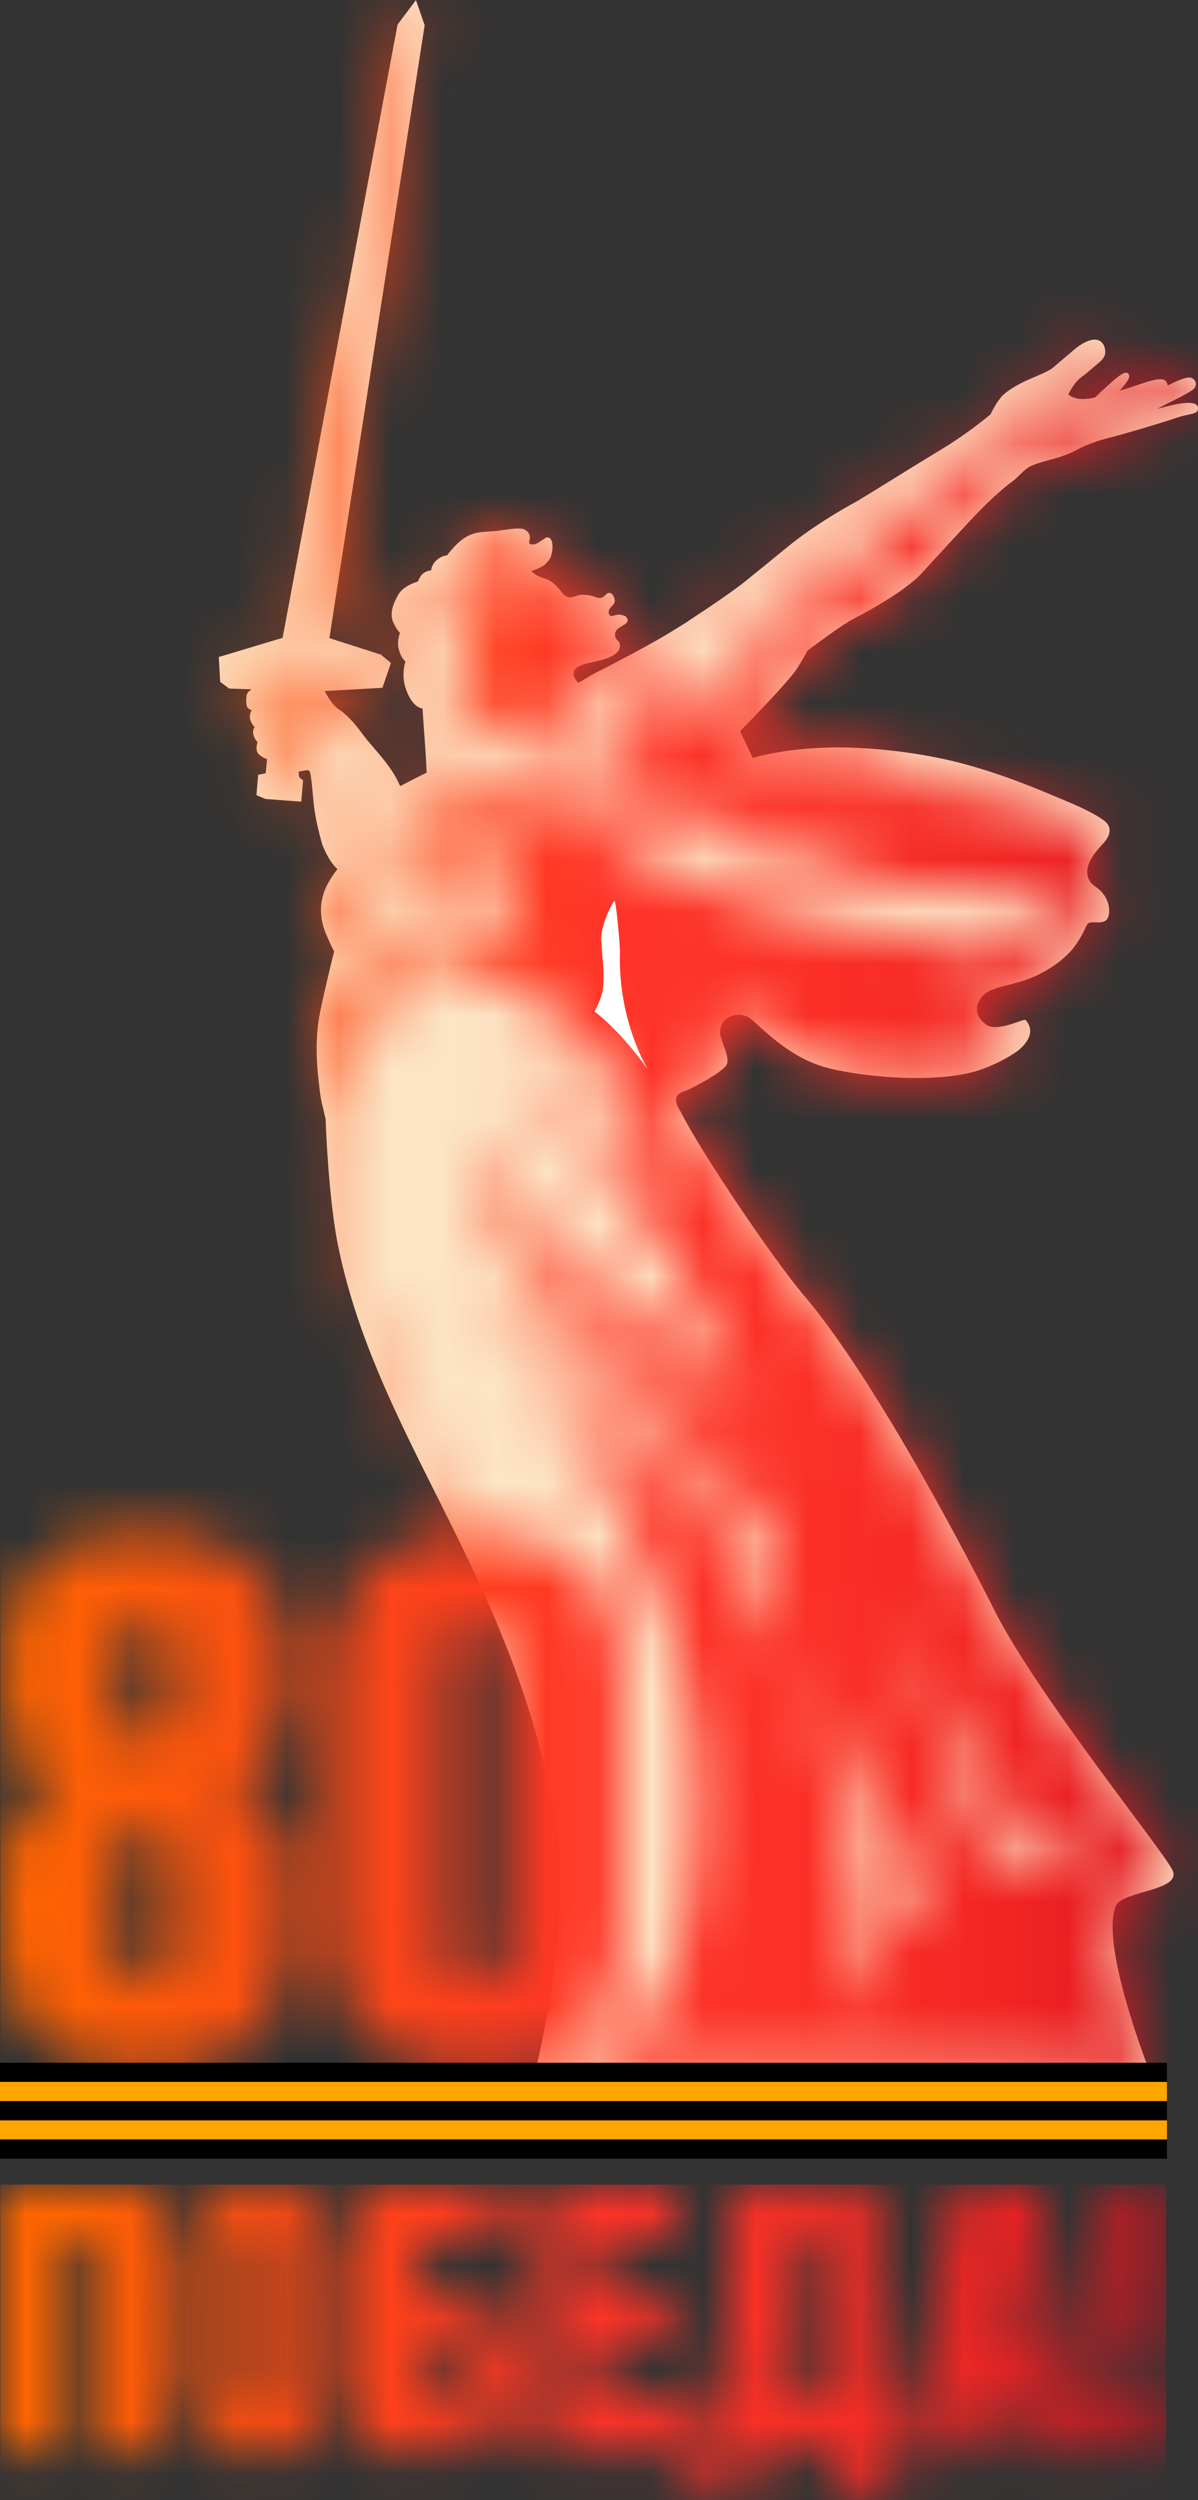 <svg width="23" height="48" viewBox="0 0 23 48" fill="none" xmlns="http://www.w3.org/2000/svg">
<rect x="0" y="0" width="23" height="48" fill="#333333" stroke="none"/>
<g clip-path="url(#clip0_4884_72107)">
<path d="M22.22 7.848C22.31 7.8 22.39 7.759 22.422 7.743C22.543 7.681 22.651 7.629 22.706 7.598C22.882 7.5 22.933 7.475 22.955 7.405C22.974 7.347 22.942 7.287 22.876 7.256C22.766 7.205 22.418 7.409 22.417 7.399C22.408 7.332 22.371 7.281 22.286 7.28C22.186 7.278 22.059 7.317 21.875 7.38C21.707 7.437 21.539 7.49 21.501 7.5C21.595 7.387 21.623 7.345 21.623 7.345C21.623 7.345 21.712 7.242 21.665 7.177C21.653 7.16 21.62 7.149 21.583 7.162C21.503 7.191 21.357 7.317 21.11 7.547C21.08 7.576 21.066 7.599 21.018 7.632C20.925 7.657 20.752 7.672 20.662 7.647C20.59 7.626 20.542 7.6 20.51 7.574C20.514 7.568 20.612 7.35 20.761 7.242C20.857 7.172 21.121 6.944 21.145 6.921C21.236 6.826 21.222 6.751 21.214 6.7C21.205 6.639 21.172 6.583 21.125 6.551C20.965 6.44 20.69 6.658 20.658 6.683C20.595 6.735 20.307 6.98 20.216 7.059C20.151 7.116 19.963 7.195 19.839 7.248L19.766 7.279C19.611 7.347 19.415 7.447 19.271 7.572C19.173 7.656 19.053 7.875 19.016 7.956C18.935 8.024 18.555 8.336 18.095 8.614C17.747 8.825 17.377 9.054 17.056 9.253C16.816 9.401 16.605 9.532 16.456 9.622C16.427 9.637 15.751 9.996 15.193 10.442C15.023 10.578 14.858 10.713 14.7 10.843C14.568 10.951 14.445 11.05 14.327 11.145C13.997 11.417 13.252 11.894 13.17 11.953C13.06 12.022 12.945 12.093 12.813 12.173C12.461 12.387 11.718 12.776 11.511 12.877C11.429 12.916 11.285 12.998 11.123 13.099C11.118 13.102 11.112 13.105 11.107 13.108L11.103 13.111C11.06 13.066 11.019 13.003 11.013 12.966C10.982 12.768 11.257 12.744 11.55 12.67C11.745 12.621 11.903 12.525 11.902 12.405C11.901 12.293 11.835 12.31 11.814 12.229C11.766 12.04 12.012 12.023 12.045 11.935C12.057 11.905 12.052 11.843 11.974 11.817C11.897 11.791 11.858 11.796 11.751 11.827C11.695 11.843 11.653 11.739 11.72 11.666C11.787 11.594 11.818 11.571 11.796 11.493C11.766 11.384 11.7 11.367 11.658 11.393C11.617 11.418 11.583 11.49 11.501 11.48C11.418 11.47 11.381 11.419 11.174 11.418C11.051 11.418 10.953 11.526 10.833 11.424C10.761 11.362 10.665 11.165 10.446 11.103C10.28 11.056 10.199 10.964 10.199 10.964C10.199 10.964 10.403 10.899 10.467 10.834C10.586 10.714 10.577 10.682 10.598 10.598C10.607 10.563 10.639 10.297 10.493 10.318C10.456 10.323 10.328 10.447 10.245 10.452C10.163 10.457 10.15 10.431 10.163 10.385C10.19 10.285 10.161 10.228 10.092 10.178C9.996 10.108 9.737 10.172 9.514 10.195C9.294 10.217 9.124 10.195 8.919 10.327C8.742 10.441 8.584 10.662 8.584 10.662C8.584 10.662 8.426 10.673 8.329 10.815C8.279 10.887 8.279 10.95 8.279 10.95C8.279 10.95 8.132 10.955 8.063 11.082C8.025 11.152 8.026 11.163 8.026 11.163C8.026 11.163 7.745 11.24 7.648 11.414C7.542 11.603 7.468 11.79 7.562 11.975C7.641 12.129 7.68 12.151 7.68 12.151C7.68 12.151 7.615 12.302 7.653 12.456C7.695 12.629 7.772 12.685 7.784 12.701C7.772 12.741 7.704 12.959 7.787 13.211C7.915 13.602 8.112 13.601 8.112 13.601C8.112 13.601 8.142 14.069 8.164 14.353C8.185 14.636 8.19 14.835 8.19 14.835C8.186 14.833 7.683 15.092 7.683 15.092C7.683 15.092 7.616 14.944 7.565 14.863C7.373 14.553 7.104 14.29 6.992 14.134C6.879 13.979 6.728 13.793 6.633 13.72C6.611 13.696 6.574 13.663 6.507 13.618C6.344 13.509 6.236 13.267 6.236 13.267L7.342 13.205L7.506 12.728L7.312 12.568L6.325 12.251C6.494 11.129 8.153 0.485 8.153 0.485L7.985 0L7.983 0.003L7.979 0.007L7.98 0.009L7.632 0.473L5.425 12.246L4.2 12.614L4.227 13.092L4.394 13.215L4.399 13.219L4.834 13.234C4.795 13.256 4.739 13.295 4.732 13.364C4.725 13.433 4.719 13.565 4.767 13.6C4.815 13.636 4.834 13.633 4.834 13.633C4.834 13.633 4.772 13.726 4.807 13.824C4.842 13.922 4.89 13.958 4.89 13.958C4.89 13.958 4.836 14.018 4.869 14.119C4.903 14.219 4.945 14.244 4.945 14.244C4.945 14.244 4.895 14.39 4.955 14.465C5.016 14.54 5.128 14.574 5.128 14.574L5.101 14.846L4.957 14.875L4.923 15.265L5.097 15.339L5.783 15.391L5.819 14.98C5.819 14.98 5.757 14.938 5.745 14.916C5.734 14.894 5.733 14.852 5.737 14.814C5.769 14.807 5.827 14.795 5.88 14.788C5.919 14.783 5.939 14.791 5.953 14.83C5.984 14.95 6.001 15.23 6.025 15.445C6.054 15.711 6.116 15.961 6.184 16.204C6.188 16.217 6.304 16.535 6.479 16.684C6.431 16.747 6.363 16.842 6.312 16.932C6.056 17.383 6.182 17.771 6.293 18.008C6.328 18.094 6.37 18.18 6.415 18.266C6.333 18.582 6.188 19.216 6.143 19.443C6.047 19.923 6.075 20.436 6.127 20.829C6.14 20.978 6.163 21.13 6.201 21.266C6.224 21.376 6.244 21.453 6.251 21.481C6.256 21.622 6.308 23.061 6.505 23.988C6.866 25.682 7.593 27.136 8.363 28.674C9.284 30.516 10.237 32.421 10.663 34.939C10.983 36.831 10.325 39.56 10.319 39.588L10.29 39.704L10.485 39.705C10.478 39.706 10.472 39.707 10.466 39.708C10.466 39.708 13.776 39.726 16.865 39.743L21.789 39.772H21.789C21.794 39.772 21.797 39.77 21.802 39.769C21.939 39.77 22.033 39.771 22.072 39.771C22.072 39.771 21.11 37.339 21.423 36.59C21.547 36.293 22.729 36.306 22.501 35.887C22.25 35.425 19.985 32.631 19.125 30.982C19.101 30.935 17.006 26.715 15.429 24.864C14.868 24.205 13.494 22.183 13.068 21.346C12.873 21.041 13.039 20.986 13.168 20.939C13.29 20.894 13.902 20.571 13.956 20.429C14.01 20.288 13.844 19.997 13.828 19.85C13.793 19.511 14.209 19.377 14.432 19.574C14.743 19.849 15.187 20.296 15.82 20.483C16.367 20.644 17.726 20.808 18.627 20.595C19.054 20.494 19.481 20.23 19.577 20.144C19.795 19.949 19.84 19.755 19.692 19.584C19.656 19.542 19.138 19.839 18.919 19.661C18.558 19.37 18.9 19.081 18.932 19.061C19.175 18.908 19.515 18.92 19.94 18.71C20.397 18.485 20.603 18.214 20.662 18.127C20.844 17.856 20.84 17.771 20.892 17.729C20.971 17.664 21.222 17.783 21.279 17.596C21.312 17.486 21.301 17.309 21.167 17.144C21.052 17.004 20.947 17.007 20.892 16.849C20.797 16.576 21.089 16.299 21.203 16.167C21.306 16.049 21.324 15.922 21.279 15.848L21.279 15.848C21.279 15.842 21.255 15.706 20.453 15.372C20.038 15.199 19.227 14.84 18.324 14.62C17.494 14.417 16.588 14.34 15.985 14.35C15.02 14.365 14.452 14.553 14.452 14.553L14.209 14.038C14.209 14.038 15.14 13.092 15.301 12.836C15.462 12.581 15.499 12.495 15.499 12.495C15.499 12.495 16.132 12.013 16.387 11.88C16.642 11.748 17.378 11.351 17.7 11C18.021 10.65 18.634 9.978 18.861 9.751C19.088 9.524 19.343 9.306 19.428 9.249C19.513 9.193 19.658 9.023 19.744 8.973C19.955 8.849 20.349 8.813 20.642 8.652C20.934 8.491 21.235 8.421 21.336 8.395C21.587 8.329 22.25 8.136 22.575 8.025C22.868 7.925 22.992 7.964 23 7.846C23.017 7.602 22.317 7.828 22.221 7.848" fill="#FCE4C4"/>
<mask id="mask0_4884_72107" style="mask-type:luminance" maskUnits="userSpaceOnUse" x="0" y="41" width="23" height="7">
<path d="M21.342 47.074H22.386V45.908H21.342V47.074ZM0.005 42.024V47.074H1.161V43.001H1.834V47.074H2.99V42.024H0.005ZM8.09 44.84H8.356C8.445 44.84 8.516 44.86 8.57 44.9C8.623 44.94 8.664 44.991 8.692 45.054C8.72 45.118 8.739 45.19 8.748 45.272C8.758 45.354 8.762 45.439 8.762 45.529C8.762 45.655 8.758 45.761 8.748 45.848C8.739 45.934 8.72 46.005 8.692 46.058C8.664 46.113 8.622 46.152 8.566 46.178C8.51 46.204 8.433 46.217 8.335 46.217H8.09V44.84ZM6.934 42.024V47.074H8.58C8.837 47.074 9.052 47.031 9.225 46.947C9.398 46.862 9.536 46.751 9.638 46.61C9.741 46.469 9.813 46.304 9.856 46.115C9.898 45.925 9.918 45.725 9.918 45.514C9.918 45.041 9.779 44.674 9.498 44.412C9.218 44.15 8.821 44.019 8.307 44.019H8.09V43.001H9.638V42.024H6.934H6.934ZM10.385 42.024V47.074H13.02V46.097H11.541V44.974H12.788V43.998H11.541V43.001H12.964V42.025H10.385L10.385 42.024ZM14.938 45.465C14.973 45.212 15.003 44.941 15.026 44.651C15.049 44.36 15.068 44.062 15.082 43.755C15.096 43.449 15.107 43.157 15.117 42.881H15.677V46.097H14.802C14.858 45.929 14.903 45.718 14.938 45.465ZM14.051 42.024C14.041 42.361 14.034 42.722 14.03 43.106C14.025 43.49 14.012 43.868 13.991 44.24C13.97 44.612 13.935 44.961 13.886 45.286C13.837 45.612 13.766 45.882 13.673 46.097H13.386V48H14.36V47.074H16.186V48H17.156V46.097H16.834V42.024H14.051ZM19.127 42.811H19.14L19.413 45.276H18.832L19.127 42.811ZM18.363 42.024L17.431 47.074H18.594L18.713 46.174H19.526L19.631 47.074H20.85L19.904 42.024H18.363ZM21.342 42.024V43.998L21.58 45.613H22.148L22.386 43.998V42.024H21.342ZM4.765 46.206C4.719 46.171 4.685 46.129 4.664 46.08C4.643 46.03 4.631 45.979 4.629 45.925C4.627 45.871 4.626 45.828 4.626 45.795V43.302C4.626 43.26 4.627 43.212 4.629 43.158C4.631 43.105 4.643 43.054 4.664 43.008C4.685 42.961 4.719 42.921 4.765 42.888C4.812 42.855 4.878 42.839 4.962 42.839C5.046 42.839 5.11 42.855 5.154 42.888C5.199 42.921 5.232 42.961 5.253 43.008C5.274 43.054 5.286 43.105 5.291 43.158C5.296 43.212 5.298 43.26 5.298 43.302V45.795C5.298 45.828 5.296 45.871 5.291 45.925C5.286 45.979 5.274 46.03 5.253 46.08C5.232 46.129 5.199 46.171 5.154 46.206C5.11 46.241 5.046 46.259 4.962 46.259C4.878 46.259 4.812 46.241 4.765 46.206ZM4.366 42.031C4.184 42.092 4.026 42.182 3.893 42.302C3.76 42.421 3.656 42.574 3.581 42.758C3.507 42.943 3.469 43.157 3.469 43.401V45.697C3.469 46.151 3.602 46.508 3.869 46.768C4.135 47.027 4.499 47.157 4.962 47.157C5.429 47.157 5.794 47.027 6.058 46.768C6.322 46.508 6.454 46.151 6.454 45.697V43.401C6.454 43.157 6.417 42.943 6.342 42.758C6.267 42.574 6.163 42.421 6.03 42.302C5.897 42.182 5.739 42.092 5.557 42.031C5.375 41.971 5.176 41.941 4.962 41.941C4.747 41.941 4.548 41.971 4.366 42.031" fill="white"/>
</mask>
<g mask="url(#mask0_4884_72107)">
<path d="M22.386 41.941H0.005V48H22.386V41.941Z" fill="url(#paint0_linear_4884_72107)"/>
</g>
<mask id="mask1_4884_72107" style="mask-type:luminance" maskUnits="userSpaceOnUse" x="0" y="0" width="24" height="40">
<path d="M2.422 37.924C2.318 37.843 2.267 37.666 2.267 37.39V35.768C2.267 35.493 2.319 35.316 2.422 35.235C2.526 35.154 2.653 35.114 2.804 35.114C2.945 35.114 3.07 35.154 3.178 35.235C3.286 35.316 3.34 35.493 3.34 35.768V37.39C3.34 37.666 3.286 37.843 3.178 37.924C3.07 38.004 2.945 38.045 2.804 38.045C2.653 38.045 2.526 38.004 2.422 37.924ZM2.422 33.266C2.318 33.186 2.267 33.009 2.267 32.735V31.8C2.267 31.527 2.319 31.35 2.422 31.27C2.526 31.189 2.653 31.149 2.804 31.149C2.945 31.149 3.07 31.189 3.178 31.27C3.286 31.35 3.34 31.527 3.34 31.8V32.735C3.34 33.009 3.286 33.186 3.178 33.266C3.07 33.346 2.945 33.386 2.804 33.386C2.653 33.386 2.526 33.346 2.422 33.266ZM1.228 29.719C0.856 29.917 0.585 30.153 0.416 30.427C0.246 30.701 0.147 30.982 0.119 31.27C0.091 31.558 0.077 31.791 0.077 31.97V32.664C0.077 32.787 0.093 32.922 0.126 33.068C0.159 33.214 0.218 33.36 0.303 33.507C0.387 33.653 0.498 33.788 0.635 33.91C0.771 34.033 0.943 34.137 1.15 34.222C0.868 34.335 0.649 34.477 0.494 34.647C0.338 34.816 0.225 35.001 0.154 35.198C0.084 35.397 0.042 35.597 0.027 35.8C0.013 36.003 0.006 36.195 0.006 36.374V37.223C0.006 38.007 0.244 38.627 0.72 39.085C1.195 39.543 1.89 39.772 2.804 39.772C3.717 39.772 4.412 39.543 4.888 39.085C5.363 38.627 5.601 38.007 5.601 37.223V36.374C5.601 36.119 5.591 35.883 5.573 35.666C5.554 35.449 5.504 35.248 5.424 35.064C5.344 34.88 5.227 34.72 5.071 34.583C4.916 34.446 4.696 34.326 4.414 34.222C4.621 34.136 4.798 34.031 4.944 33.903C5.09 33.776 5.205 33.641 5.29 33.5C5.375 33.358 5.436 33.214 5.474 33.068C5.511 32.922 5.53 32.787 5.53 32.664V31.97C5.53 31.791 5.516 31.558 5.488 31.27C5.46 30.982 5.361 30.701 5.191 30.427C5.021 30.153 4.751 29.917 4.379 29.719C4.007 29.521 3.482 29.422 2.804 29.422C2.125 29.422 1.6 29.521 1.228 29.719ZM9.847 14.67C9.428 15.586 8.7 15.116 8.04 15.67C7.613 16.028 7.551 16.483 7.551 16.483C7.551 16.483 7.734 16.437 7.895 16.401C7.818 16.471 7.233 17.613 7.216 17.642C7.198 17.671 8.032 16.741 9.584 15.729C10.141 15.366 10.572 15.208 10.572 15.208C10.249 14.884 10.115 14.361 10.115 14.361C10.115 14.361 9.94 14.468 9.847 14.67ZM8.363 11.727C8.427 11.655 8.548 11.613 8.586 11.606C8.624 11.6 8.63 11.611 8.63 11.611C8.627 11.623 8.623 11.636 8.619 11.649C8.619 11.649 8.483 11.7 8.427 11.756C8.372 11.812 8.338 11.85 8.329 11.879C8.32 11.909 8.314 11.927 8.314 11.927C8.314 11.927 8.298 11.799 8.363 11.727M8.785 11.326C8.343 11.229 8.202 11.524 8.202 11.524C8.381 11.458 8.53 11.377 8.684 11.492C8.581 11.501 8.378 11.535 8.269 11.663C8.124 11.834 8.178 12.05 8.184 12.189C8.186 12.213 8.261 12.092 8.337 12.071C8.322 12.019 8.324 11.999 8.344 11.942C8.37 11.851 8.448 11.783 8.522 11.762C8.514 11.872 8.564 11.854 8.671 11.871C8.662 11.882 8.654 11.893 8.645 11.903C8.631 11.904 8.618 11.904 8.604 11.904C8.577 11.904 8.55 11.904 8.523 11.91C8.487 11.919 8.446 11.927 8.413 11.972C8.513 11.957 8.578 11.979 8.575 12.052C8.81 11.897 8.922 11.772 8.864 11.511C8.934 11.412 8.977 11.338 8.986 11.215C8.913 11.288 8.89 11.335 8.785 11.326ZM15.441 32.144C15.441 32.144 15.739 32.578 15.919 32.908C16.185 33.398 16.312 33.545 16.757 34.533C16.998 35.069 17.312 35.59 17.553 35.901C17.63 35.999 17.694 36.074 17.745 36.135L17.981 36.38L17.428 36.528C17.41 36.533 17.391 36.54 17.371 36.546C16.971 36.678 16.983 36.926 16.992 37.157C17.002 37.38 17.069 37.692 16.494 38.629C16.702 35.033 15.884 33.412 15.441 32.144ZM8.75 37.924C8.647 37.844 8.595 37.666 8.595 37.392V31.802C8.595 31.527 8.646 31.35 8.75 31.27C8.854 31.189 8.981 31.149 9.132 31.149C9.273 31.149 9.397 31.189 9.506 31.27C9.614 31.35 9.669 31.527 9.669 31.802V37.392C9.669 37.666 9.614 37.844 9.506 37.924C9.397 38.005 9.273 38.045 9.132 38.045C8.981 38.045 8.854 38.005 8.75 37.924ZM18.855 35.386C18.724 34.892 18.493 34.135 18.154 33.405C17.617 32.251 17.678 32.321 17.443 31.78C17.403 31.688 17.134 31.033 17.188 31.116C17.552 31.68 18.002 32.452 18.477 33.312C18.646 33.617 19.087 34.372 19.333 34.86C19.431 35.053 19.867 35.06 19.923 35.053C20.751 34.938 21.027 34.909 21.664 35.228C21.665 35.229 21.605 35.221 21.521 35.212C21.415 35.201 21.271 35.191 21.17 35.198C20.735 35.232 20.637 35.202 19.992 35.487C19.9 35.528 19.722 35.609 19.541 35.69C19.464 35.725 19.382 35.743 19.303 35.743C19.103 35.743 18.919 35.629 18.855 35.386M8.531 28.59C7.767 27.062 7.045 25.619 6.689 23.948C6.56 23.341 6.494 22.508 6.463 21.977C6.457 21.541 6.45 20.986 6.595 20.524C6.638 20.387 6.757 20.099 6.891 19.863C7.026 19.628 7.192 19.478 7.286 19.384C7.387 19.283 7.832 18.931 8.619 18.86C9.427 18.787 9.891 19.062 10.134 19.147C10.369 19.231 11.34 19.735 12.178 21.341C12.376 21.723 12.471 22.297 12.608 22.932C11.124 21.291 9.81 20.263 9.76 20.34C9.704 20.426 11.281 22.069 11.404 22.222C11.475 22.312 12.466 23.33 13.15 24.614C13.152 24.616 13.153 24.618 13.154 24.621C13.187 24.687 13.222 24.752 13.258 24.816C13.819 25.797 14.249 26.735 14.578 27.618C14.184 26.955 13.701 26.351 13.119 25.886C11.099 24.27 10.277 23.705 9.595 22.761C9.2 22.214 9.041 21.707 9.041 21.707C9.016 22.151 9.155 22.716 9.531 23.411C10.104 24.471 11.157 25.05 12.193 26.335C13.156 27.529 13.203 27.669 13.727 28.585C13.914 28.912 14.034 29.402 14.242 29.402C14.361 29.402 14.294 28.343 14.383 28.363C14.435 28.374 14.469 28.449 14.489 28.491C14.6 28.719 14.651 28.982 14.704 29.228C14.783 29.598 14.844 29.972 14.899 30.347C14.957 30.741 15.006 31.137 15.046 31.534C15.05 31.582 15.055 31.63 15.059 31.677C15.063 31.715 15.056 31.781 15.072 31.815C14.598 30.79 14.089 29.846 13.824 29.402C13.303 28.532 12.265 27.326 12.078 27.102C11.378 26.263 10.233 25.426 9.493 24.719C8.961 24.211 9.672 25.234 10.012 25.598C10.49 26.113 11.59 27.143 12.533 28.596C12.8 29.009 12.785 29.16 12.406 28.729C11.748 27.978 9.994 26.737 10.484 27.279C10.484 27.279 10.792 27.534 11.043 27.832C13.252 30.465 13.375 33.514 13.375 34.53C13.384 36.186 13.126 38.45 11.981 39.187C11.432 39.541 10.687 39.524 10.552 39.518C10.806 39.408 11.029 39.265 11.216 39.085C11.691 38.627 11.929 38.007 11.929 37.223V31.97C11.929 31.187 11.691 30.566 11.216 30.108C10.74 29.651 10.045 29.422 9.132 29.422C9.068 29.422 9.008 29.426 8.947 29.428C8.809 29.146 8.67 28.867 8.531 28.59M8.881 17.095C9.522 16.426 9.981 16.442 9.981 16.442C9.981 16.442 9.664 16.954 9.585 17.297C9.517 17.595 9.575 17.821 9.884 17.925C10.239 18.045 10.306 18.206 10.306 18.206C10.306 18.206 8.642 17.976 8.18 18.245C8.18 18.245 8.825 18.377 9.342 18.724C9.304 18.718 8.997 18.612 8.471 18.685C7.965 18.754 7.629 18.924 7.434 19.05C7.422 19.057 7.412 19.061 7.404 19.061C7.311 19.061 7.523 18.509 8.881 17.095ZM17.543 14.666C17.475 14.616 17.373 14.574 17.253 14.538C17.8 14.603 18.3 14.695 18.708 14.8C19.106 14.902 19.943 15.222 20.772 15.622C20.826 15.648 20.955 15.718 21.045 15.766C20.846 15.79 20.609 15.93 20.609 15.93C20.609 15.93 19.293 15.217 18.143 15.093C17.191 14.989 15.967 15.072 15.967 15.072C15.967 15.072 16.536 14.816 17.543 14.666ZM5.034 15.214L5.053 14.942L5.179 14.917L5.208 14.576C5.248 14.561 5.31 14.538 5.34 14.529C5.522 14.48 5.62 14.572 5.62 14.572L5.599 14.89L5.637 14.916C5.637 14.916 5.624 15.239 5.612 15.265C5.611 15.266 5.604 15.267 5.591 15.267C5.488 15.267 5.034 15.214 5.034 15.214M4.986 14.363C4.976 14.247 5.028 14.216 5.028 14.216C5.028 14.216 5.096 14.142 5.248 14.15C5.351 14.154 5.364 14.2 5.364 14.242C5.364 14.301 5.306 14.36 5.23 14.373C5.158 14.385 5.035 14.423 5.032 14.459C5.015 14.44 4.99 14.404 4.986 14.363M4.933 14.107C4.881 13.928 5.092 13.858 5.136 13.855C5.17 13.852 5.225 13.838 5.252 13.891C5.263 13.915 5.288 14.007 5.18 14.058C5.076 14.108 5.043 14.117 5.007 14.161C4.999 14.171 4.984 14.194 4.984 14.2C4.964 14.185 4.95 14.165 4.933 14.107ZM4.872 13.787C4.828 13.617 5.033 13.567 5.087 13.562C5.122 13.559 5.175 13.564 5.206 13.607C5.219 13.625 5.229 13.663 5.209 13.699C5.186 13.739 5.142 13.727 5.097 13.744C5.01 13.776 4.951 13.831 4.921 13.863C4.898 13.842 4.876 13.802 4.872 13.787ZM7.818 11.37C7.916 11.272 8.127 11.213 8.127 11.213C8.127 11.213 8.137 11.11 8.219 11.072C8.28 11.044 8.367 11.021 8.367 11.021C8.367 11.021 8.373 10.89 8.449 10.833C8.525 10.776 8.568 10.763 8.628 10.75C8.791 10.573 8.977 10.318 9.232 10.295C9.425 10.277 9.62 10.252 9.708 10.236C9.731 10.232 9.911 10.206 9.934 10.256C9.78 10.255 9.588 10.264 9.409 10.328C9.261 10.38 9.255 10.437 9.214 10.478C9.173 10.519 9.085 10.566 9.044 10.581C9.003 10.597 8.956 10.622 8.935 10.659C8.915 10.695 8.925 10.716 8.873 10.741C8.822 10.767 8.754 10.888 8.754 10.888C8.754 10.888 9.022 10.813 9.166 10.816C9.363 10.82 9.48 10.929 9.474 11.09C9.47 11.177 9.364 11.316 9.119 11.284C9.119 11.284 9.088 11.392 9.112 11.464C9.135 11.531 9.181 11.694 9.206 11.784C9.21 11.8 9.214 11.816 9.219 11.833C9.221 11.839 9.222 11.843 9.222 11.843C9.222 11.843 9.222 11.844 9.223 11.844C9.231 11.87 9.239 11.896 9.247 11.919C9.254 11.941 9.236 11.929 9.205 11.916C9.166 11.9 9.104 11.883 9.048 11.942L8.947 12.018C8.897 12.062 8.81 12.131 8.827 12.165C8.844 12.199 8.864 12.216 8.912 12.223C8.957 12.228 9.2 12.228 9.271 12.221C9.288 12.223 9.306 12.224 9.323 12.225C9.323 12.225 9.322 12.226 9.322 12.226C9.32 12.227 9.33 12.269 9.342 12.328C9.255 12.279 9.091 12.277 9.087 12.28C9.041 12.279 9 12.295 8.956 12.318C8.882 12.356 8.797 12.475 8.771 12.593C8.723 12.819 8.769 12.892 9.026 12.879C9.026 12.88 9.027 12.88 9.027 12.88C9.146 12.886 9.205 12.881 9.297 12.881C9.304 12.881 9.312 12.88 9.321 12.878C9.263 12.961 9.192 13.002 9.192 13.002C9.192 13.002 9.135 13.004 9.111 13.005C9.048 13.009 9 13.008 8.964 13.006C8.907 13.004 8.879 13.002 8.873 13.021C8.824 13.168 8.895 13.15 8.971 13.132C9.025 13.119 9.081 13.106 9.1 13.15C9.121 13.196 9.088 13.3 9.049 13.363C9.031 13.391 8.964 13.385 8.897 13.379C8.841 13.374 8.784 13.369 8.759 13.385C8.636 13.462 8.699 13.495 8.893 13.607C9.031 13.686 9.415 13.837 9.497 13.894C9.58 13.951 9.998 14.168 10.039 14.158C10.17 14.124 10.53 13.773 10.54 13.763C10.773 13.525 11.401 13.139 11.593 13.046C11.749 12.971 12.209 12.731 12.581 12.525C12.505 12.664 12.425 12.904 12.392 13.315C12.364 13.69 12.344 14.014 12.23 13.885C11.948 13.562 11.964 13.187 11.911 13.282C11.768 13.533 11.752 13.666 11.787 13.866C11.851 14.232 12.118 14.344 11.995 14.345C11.54 14.351 11.397 14.25 11.138 13.979C10.973 13.806 10.672 13.886 10.672 13.886C10.672 13.886 10.927 14.114 11.265 14.403C11.697 14.773 12.44 14.872 12.932 14.954C13.761 15.093 14.007 15.39 14.007 15.39C14.007 15.39 11.887 15.249 11.709 15.104L11.864 15.307C10.997 15.283 10.207 14.251 10.207 14.251C10.207 14.251 10.304 14.624 10.462 14.827C10.687 15.115 10.974 15.307 11.321 15.508C12.034 15.922 13.488 16.017 14.274 15.965C14.581 15.945 14.914 15.924 15.136 15.919C15.986 15.901 16.189 16.102 16.189 16.102C16.189 16.102 14.369 16.051 13.494 16.661C13.393 16.731 13.895 16.631 14.277 16.569C15.165 16.426 16.228 16.628 17.067 16.954C17.632 17.174 18.067 17.135 18.622 17.096C18.951 17.073 19.324 17.05 19.791 17.081C20.907 17.155 20.865 17.655 20.865 17.655C20.865 17.655 20.39 17.301 19.694 17.717C19.27 17.971 18.82 18.36 18.82 18.36C18.82 18.36 18.632 18.2 17.379 17.968C16.583 17.821 13.188 17.537 10.911 15.499C10.863 15.456 10.821 15.416 10.781 15.381C10.207 15.598 9.584 16.163 9.035 16.637C8.544 17.061 8.126 17.618 7.63 18.065C7.63 18.065 6.866 18.728 6.642 19.143C6.59 19.239 6.389 19.642 6.269 20.124C6.269 19.911 6.285 19.691 6.327 19.48C6.374 19.249 6.42 19.045 6.46 18.87C6.51 18.652 6.571 18.416 6.625 18.218C6.757 17.955 7.088 17.285 7.032 17.277C6.915 17.262 6.726 17.25 6.553 17.297C6.474 17.318 6.411 17.343 6.358 17.368C6.373 17.261 6.407 17.147 6.476 17.025C6.553 16.889 6.749 16.621 6.749 16.621C6.749 16.621 6.458 16.448 6.359 16.119C6.271 15.824 6.229 15.442 6.198 15.162C6.173 14.928 6.159 14.813 6.131 14.757C6.084 14.662 6.02 14.577 5.876 14.598C5.862 14.6 5.846 14.602 5.831 14.605C5.846 14.585 5.859 14.565 5.859 14.551C5.863 14.436 5.731 14.361 5.719 14.305C5.704 14.236 5.709 14.101 5.727 14.027C5.788 13.78 5.511 13.845 5.391 13.635C5.277 13.433 5.302 13.237 5.099 13.349C5.022 13.391 4.882 13.466 4.825 13.508C4.77 13.356 4.83 13.302 4.947 13.211L4.948 13.21L4.948 13.21H4.949C4.973 13.194 5.003 13.175 5.02 13.165C5.182 13.075 5.422 13.045 5.521 13.065C5.678 13.097 5.775 13.296 5.771 13.401C5.767 13.506 5.775 13.639 5.825 13.753C5.875 13.866 5.879 13.983 5.892 14.047C5.904 14.109 5.959 14.135 5.959 14.135C6.105 13.927 6.207 13.826 6.386 13.788C6.484 13.794 6.566 13.773 6.772 14.07C6.811 14.128 7.011 14.405 7.153 14.639C7.295 14.875 7.489 15.359 7.489 15.359L8.356 14.948C8.356 14.948 8.257 14.142 8.254 13.952C8.245 13.457 8.187 13.23 8.187 13.23C8.187 13.23 8.077 13.258 8.022 13.224C7.998 13.209 7.942 13.189 7.916 13.068C7.853 12.77 7.996 12.628 7.996 12.628C7.911 12.554 7.866 12.393 7.896 12.189C7.917 12.043 7.815 12.144 7.753 12.271C7.732 12.242 7.733 12.191 7.759 12.127C7.869 11.851 8.03 11.61 8.124 11.326C8.124 11.326 8.066 11.34 8.012 11.362C7.959 11.384 7.89 11.456 7.825 11.552C7.781 11.618 7.673 11.696 7.614 11.783C7.612 11.774 7.612 11.577 7.818 11.37ZM21.417 7.632C21.417 7.632 21.707 7.536 21.856 7.488C22.235 7.365 22.264 7.366 22.28 7.405C22.298 7.451 22.202 7.49 22.152 7.509C22.026 7.556 21.392 7.75 21.311 7.777C21.357 7.725 21.37 7.687 21.417 7.632M12.757 13.236C12.702 12.879 12.723 12.582 12.74 12.435C12.803 12.399 12.861 12.365 12.911 12.334C13.275 12.113 13.511 11.961 13.874 11.721C14.133 11.55 14.451 11.29 14.819 10.989C14.976 10.86 15.141 10.725 15.311 10.59C15.855 10.155 16.537 9.793 16.549 9.786C16.703 9.693 16.915 9.562 17.155 9.413C17.475 9.215 17.846 8.986 18.193 8.776C18.723 8.455 19.137 8.102 19.155 8.087L19.18 8.053C19.237 7.922 19.337 7.77 19.378 7.727C19.477 7.624 19.71 7.51 19.841 7.452L19.913 7.422C20.064 7.358 20.253 7.278 20.34 7.201C20.43 7.123 20.715 6.881 20.777 6.83C20.858 6.764 20.981 6.69 21.017 6.706C21.02 6.707 21.069 6.731 21.01 6.791C21.007 6.793 20.74 7.024 20.651 7.089C20.608 7.12 20.571 7.156 20.537 7.194C20.502 7.225 20.469 7.257 20.446 7.285C20.292 7.479 20.194 7.521 20.21 7.532C20.346 7.627 20.529 7.726 20.529 7.726C20.663 7.812 20.812 7.795 20.915 7.76C20.795 7.892 20.612 7.984 20.505 7.999C20.33 8.023 20.238 8.06 20.14 8.111C19.873 8.251 19.664 8.379 19.598 8.388C19.256 8.437 19.259 8.572 18.984 8.823C18.871 8.928 17.247 10.186 16.727 10.527C16.208 10.868 15.245 11.653 15.141 11.72C14.92 11.86 14.723 12.256 14.415 12.593C13.945 13.108 13.377 13.59 13.328 13.641C13.296 13.674 13.237 13.696 13.168 13.696C13.014 13.696 12.811 13.586 12.757 13.236M4.309 12.678C4.353 12.659 5.512 12.334 5.512 12.334L7.689 0.476L7.911 0.185L7.816 0.422L5.685 12.593L6.212 12.314L7.301 12.668L7.159 13.093L5.586 12.986L4.328 13.047C4.324 12.978 4.312 12.76 4.309 12.679M7.985 0L7.983 0.003L7.979 0.007L7.98 0.009L7.632 0.473L5.425 12.246L4.2 12.614L4.227 13.092L4.394 13.215L4.399 13.219L4.834 13.234C4.795 13.256 4.739 13.295 4.732 13.364C4.725 13.433 4.719 13.565 4.767 13.6C4.815 13.636 4.834 13.634 4.834 13.634C4.834 13.634 4.772 13.726 4.807 13.824C4.843 13.922 4.891 13.958 4.891 13.958C4.891 13.958 4.836 14.018 4.87 14.119C4.903 14.219 4.944 14.244 4.944 14.244C4.944 14.244 4.895 14.39 4.955 14.465C5.015 14.541 5.128 14.574 5.128 14.574L5.101 14.846L4.957 14.875L4.923 15.265L5.097 15.338L5.783 15.391L5.82 14.98C5.82 14.98 5.757 14.938 5.746 14.916C5.734 14.894 5.734 14.852 5.738 14.815C5.769 14.807 5.827 14.795 5.881 14.788C5.919 14.783 5.938 14.791 5.953 14.83C5.984 14.95 6.001 15.231 6.025 15.445C6.054 15.711 6.116 15.961 6.184 16.204C6.188 16.218 6.304 16.535 6.479 16.684C6.431 16.747 6.363 16.842 6.312 16.932C6.056 17.383 6.182 17.771 6.293 18.008C6.329 18.095 6.37 18.18 6.415 18.266C6.333 18.583 6.189 19.216 6.143 19.443C6.047 19.923 6.075 20.436 6.128 20.829C6.14 20.979 6.164 21.13 6.201 21.266C6.225 21.376 6.244 21.453 6.251 21.481C6.256 21.622 6.308 23.061 6.506 23.988C6.866 25.683 7.593 27.136 8.363 28.675C8.489 28.928 8.617 29.182 8.743 29.439C8.019 29.497 7.453 29.719 7.048 30.109C6.572 30.567 6.334 31.188 6.334 31.971V37.224C6.334 38.007 6.572 38.628 7.048 39.086C7.523 39.544 8.218 39.772 9.132 39.772C9.578 39.772 9.972 39.717 10.314 39.607L10.291 39.704L10.485 39.706C10.479 39.706 10.473 39.707 10.466 39.709C10.466 39.709 13.777 39.727 16.865 39.743L21.789 39.772H21.789C21.794 39.772 21.798 39.77 21.802 39.77C21.939 39.77 22.033 39.771 22.072 39.771C22.072 39.771 21.11 37.34 21.423 36.591C21.547 36.293 22.729 36.306 22.502 35.887C22.251 35.425 19.986 32.631 19.125 30.982C19.101 30.936 17.007 26.715 15.429 24.864C14.868 24.205 13.495 22.183 13.069 21.346C12.873 21.041 13.039 20.987 13.168 20.939C13.29 20.894 13.902 20.571 13.957 20.43C14.01 20.288 13.845 19.998 13.829 19.85C13.793 19.511 14.21 19.377 14.433 19.575C14.744 19.849 15.187 20.296 15.821 20.483C16.367 20.644 17.727 20.808 18.628 20.595C19.054 20.495 19.481 20.23 19.577 20.144C19.795 19.95 19.84 19.755 19.693 19.584C19.678 19.567 19.579 19.608 19.453 19.649C19.277 19.707 19.047 19.765 18.919 19.662C18.559 19.37 18.9 19.081 18.933 19.061C19.175 18.908 19.515 18.921 19.941 18.711C20.398 18.485 20.603 18.215 20.663 18.128C20.845 17.857 20.84 17.771 20.892 17.729C20.922 17.705 20.976 17.707 21.035 17.708C21.133 17.711 21.244 17.714 21.279 17.597C21.312 17.486 21.301 17.309 21.167 17.145C21.053 17.005 20.947 17.008 20.892 16.849C20.797 16.576 21.09 16.299 21.204 16.168C21.306 16.049 21.324 15.923 21.28 15.848H21.28C21.279 15.843 21.255 15.707 20.453 15.373C20.038 15.2 19.227 14.84 18.325 14.62C17.495 14.418 16.588 14.341 15.986 14.35C15.021 14.366 14.453 14.554 14.453 14.554L14.21 14.038C14.21 14.038 15.141 13.092 15.302 12.836C15.462 12.581 15.5 12.496 15.5 12.496C15.5 12.496 16.133 12.013 16.388 11.881C16.642 11.748 17.379 11.351 17.7 11C18.021 10.65 18.635 9.979 18.862 9.751C19.088 9.524 19.343 9.307 19.428 9.25C19.513 9.193 19.658 9.024 19.745 8.973C19.955 8.849 20.349 8.813 20.642 8.652C20.935 8.491 21.235 8.421 21.336 8.395C21.587 8.33 22.25 8.136 22.575 8.025C22.869 7.925 22.992 7.964 23 7.846C23.017 7.602 22.318 7.829 22.221 7.848C22.311 7.801 22.39 7.759 22.422 7.743C22.544 7.681 22.651 7.629 22.707 7.598C22.882 7.5 22.934 7.475 22.956 7.406C22.974 7.348 22.943 7.287 22.877 7.256C22.816 7.228 22.686 7.276 22.58 7.324C22.491 7.364 22.418 7.404 22.418 7.399C22.409 7.333 22.372 7.281 22.287 7.28C22.187 7.278 22.06 7.317 21.876 7.38C21.707 7.437 21.539 7.49 21.502 7.5C21.596 7.388 21.623 7.345 21.623 7.345C21.623 7.345 21.713 7.242 21.666 7.178C21.653 7.16 21.62 7.15 21.584 7.163C21.503 7.191 21.358 7.318 21.111 7.548C21.08 7.576 21.066 7.6 21.018 7.632C20.925 7.657 20.752 7.673 20.662 7.647C20.59 7.627 20.543 7.6 20.51 7.574C20.514 7.569 20.613 7.351 20.762 7.242C20.857 7.173 21.121 6.944 21.145 6.922C21.237 6.826 21.222 6.752 21.215 6.7C21.206 6.639 21.172 6.584 21.125 6.551C20.965 6.44 20.69 6.658 20.659 6.684C20.596 6.735 20.308 6.98 20.217 7.059C20.152 7.116 19.964 7.196 19.84 7.249L19.767 7.28C19.611 7.347 19.416 7.448 19.271 7.572C19.173 7.657 19.054 7.875 19.017 7.957C18.936 8.025 18.555 8.337 18.096 8.614C17.748 8.825 17.377 9.054 17.056 9.253C16.817 9.401 16.605 9.532 16.456 9.622C16.428 9.638 15.752 9.997 15.194 10.442C15.023 10.578 14.858 10.713 14.7 10.843C14.569 10.951 14.446 11.051 14.328 11.145C13.998 11.417 13.253 11.894 13.17 11.953C13.06 12.022 12.945 12.094 12.814 12.174C12.461 12.388 11.718 12.777 11.511 12.877C11.43 12.916 11.285 12.999 11.124 13.1C11.118 13.103 11.112 13.106 11.107 13.109L11.103 13.111C11.061 13.066 11.019 13.004 11.013 12.966C10.982 12.768 11.257 12.745 11.55 12.671C11.745 12.621 11.904 12.525 11.902 12.405C11.901 12.293 11.835 12.31 11.815 12.229C11.766 12.04 12.012 12.024 12.045 11.936C12.057 11.905 12.052 11.843 11.975 11.817C11.897 11.791 11.859 11.796 11.751 11.827C11.695 11.844 11.653 11.739 11.72 11.667C11.787 11.594 11.818 11.572 11.796 11.493C11.766 11.384 11.7 11.367 11.658 11.393C11.617 11.419 11.583 11.491 11.501 11.481C11.418 11.471 11.381 11.419 11.174 11.419C11.132 11.419 11.093 11.431 11.056 11.444C10.982 11.468 10.912 11.492 10.834 11.424C10.761 11.362 10.665 11.166 10.446 11.103C10.28 11.056 10.199 10.964 10.199 10.964C10.199 10.964 10.403 10.899 10.467 10.835C10.586 10.715 10.577 10.682 10.597 10.599C10.606 10.564 10.639 10.298 10.493 10.318C10.456 10.323 10.328 10.447 10.245 10.452C10.163 10.458 10.15 10.431 10.163 10.385C10.19 10.285 10.161 10.229 10.091 10.178C9.997 10.109 9.737 10.172 9.514 10.195C9.294 10.217 9.124 10.196 8.919 10.327C8.742 10.441 8.584 10.662 8.584 10.662C8.584 10.662 8.426 10.673 8.329 10.816C8.28 10.888 8.279 10.95 8.279 10.95C8.279 10.95 8.132 10.956 8.063 11.083C8.025 11.152 8.027 11.163 8.027 11.163C8.027 11.163 7.745 11.24 7.648 11.414C7.542 11.604 7.469 11.79 7.563 11.975C7.641 12.129 7.68 12.151 7.68 12.151C7.68 12.151 7.615 12.303 7.653 12.456C7.695 12.629 7.772 12.685 7.784 12.701C7.772 12.741 7.704 12.959 7.787 13.212C7.915 13.602 8.112 13.602 8.112 13.602C8.112 13.602 8.143 14.07 8.164 14.353C8.185 14.636 8.19 14.835 8.19 14.835C8.186 14.834 7.683 15.092 7.683 15.092C7.683 15.092 7.616 14.944 7.565 14.863C7.373 14.553 7.104 14.29 6.992 14.135C6.879 13.979 6.728 13.793 6.633 13.72C6.612 13.696 6.574 13.663 6.507 13.618C6.343 13.509 6.236 13.268 6.236 13.268L7.342 13.206L7.506 12.728L7.313 12.568L6.325 12.251C6.494 11.129 8.153 0.486 8.153 0.486L7.985 0H7.985Z" fill="white"/>
</mask>
<g mask="url(#mask1_4884_72107)">
<path d="M23.017 0H0.006V39.772H23.017V0Z" fill="url(#paint1_linear_4884_72107)"/>
</g>
<path d="M0 39.602V39.681V39.97H22.404V39.681V39.602H0Z" fill="black"/>
<path d="M0 39.97V40.049V40.339H22.404V40.049V39.97H0Z" fill="#FFA500"/>
<path d="M0 40.707V40.786V41.075H22.404V40.786V40.707H0Z" fill="#FFA500"/>
<path d="M0 40.339V40.418V40.707H22.404V40.418V40.339H0Z" fill="black"/>
<path d="M0 41.075V41.154V41.443H22.404V41.154V41.075H0Z" fill="black"/>
<path d="M11.576 18.489C11.562 18.348 11.553 18.153 11.545 18.079C11.514 17.817 11.735 17.349 11.8 17.297C11.837 17.378 11.905 18.16 11.902 18.275C11.862 19.605 12.433 20.522 12.433 20.522C11.824 19.689 11.429 19.448 11.415 19.414C11.452 19.353 11.557 19.149 11.576 18.974C11.596 18.785 11.589 18.631 11.576 18.489Z" fill="white"/>
</g>
<defs>
<linearGradient id="paint0_linear_4884_72107" x1="0.011" y1="44.979" x2="22.4" y2="44.979" gradientUnits="userSpaceOnUse">
<stop stop-color="#FF6500"/>
<stop offset="0.049" stop-color="#FF6500"/>
<stop offset="0.166" stop-color="#FF540C"/>
<stop offset="0.38" stop-color="#FF3C1F"/>
<stop offset="0.51" stop-color="#FF3327"/>
<stop offset="0.692" stop-color="#FB2F26"/>
<stop offset="0.841" stop-color="#F22524"/>
<stop offset="0.977" stop-color="#E11420"/>
<stop offset="1" stop-color="#DE1120"/>
</linearGradient>
<linearGradient id="paint1_linear_4884_72107" x1="-0.004" y1="19.863" x2="22.999" y2="19.863" gradientUnits="userSpaceOnUse">
<stop stop-color="#FF6500"/>
<stop offset="0.51" stop-color="#FF3327"/>
<stop offset="0.692" stop-color="#FB2F26"/>
<stop offset="0.841" stop-color="#F22524"/>
<stop offset="0.977" stop-color="#E11420"/>
<stop offset="1" stop-color="#DE1120"/>
</linearGradient>
<clipPath id="clip0_4884_72107">
<rect width="23" height="48" fill="white"/>
</clipPath>
</defs>
</svg>
